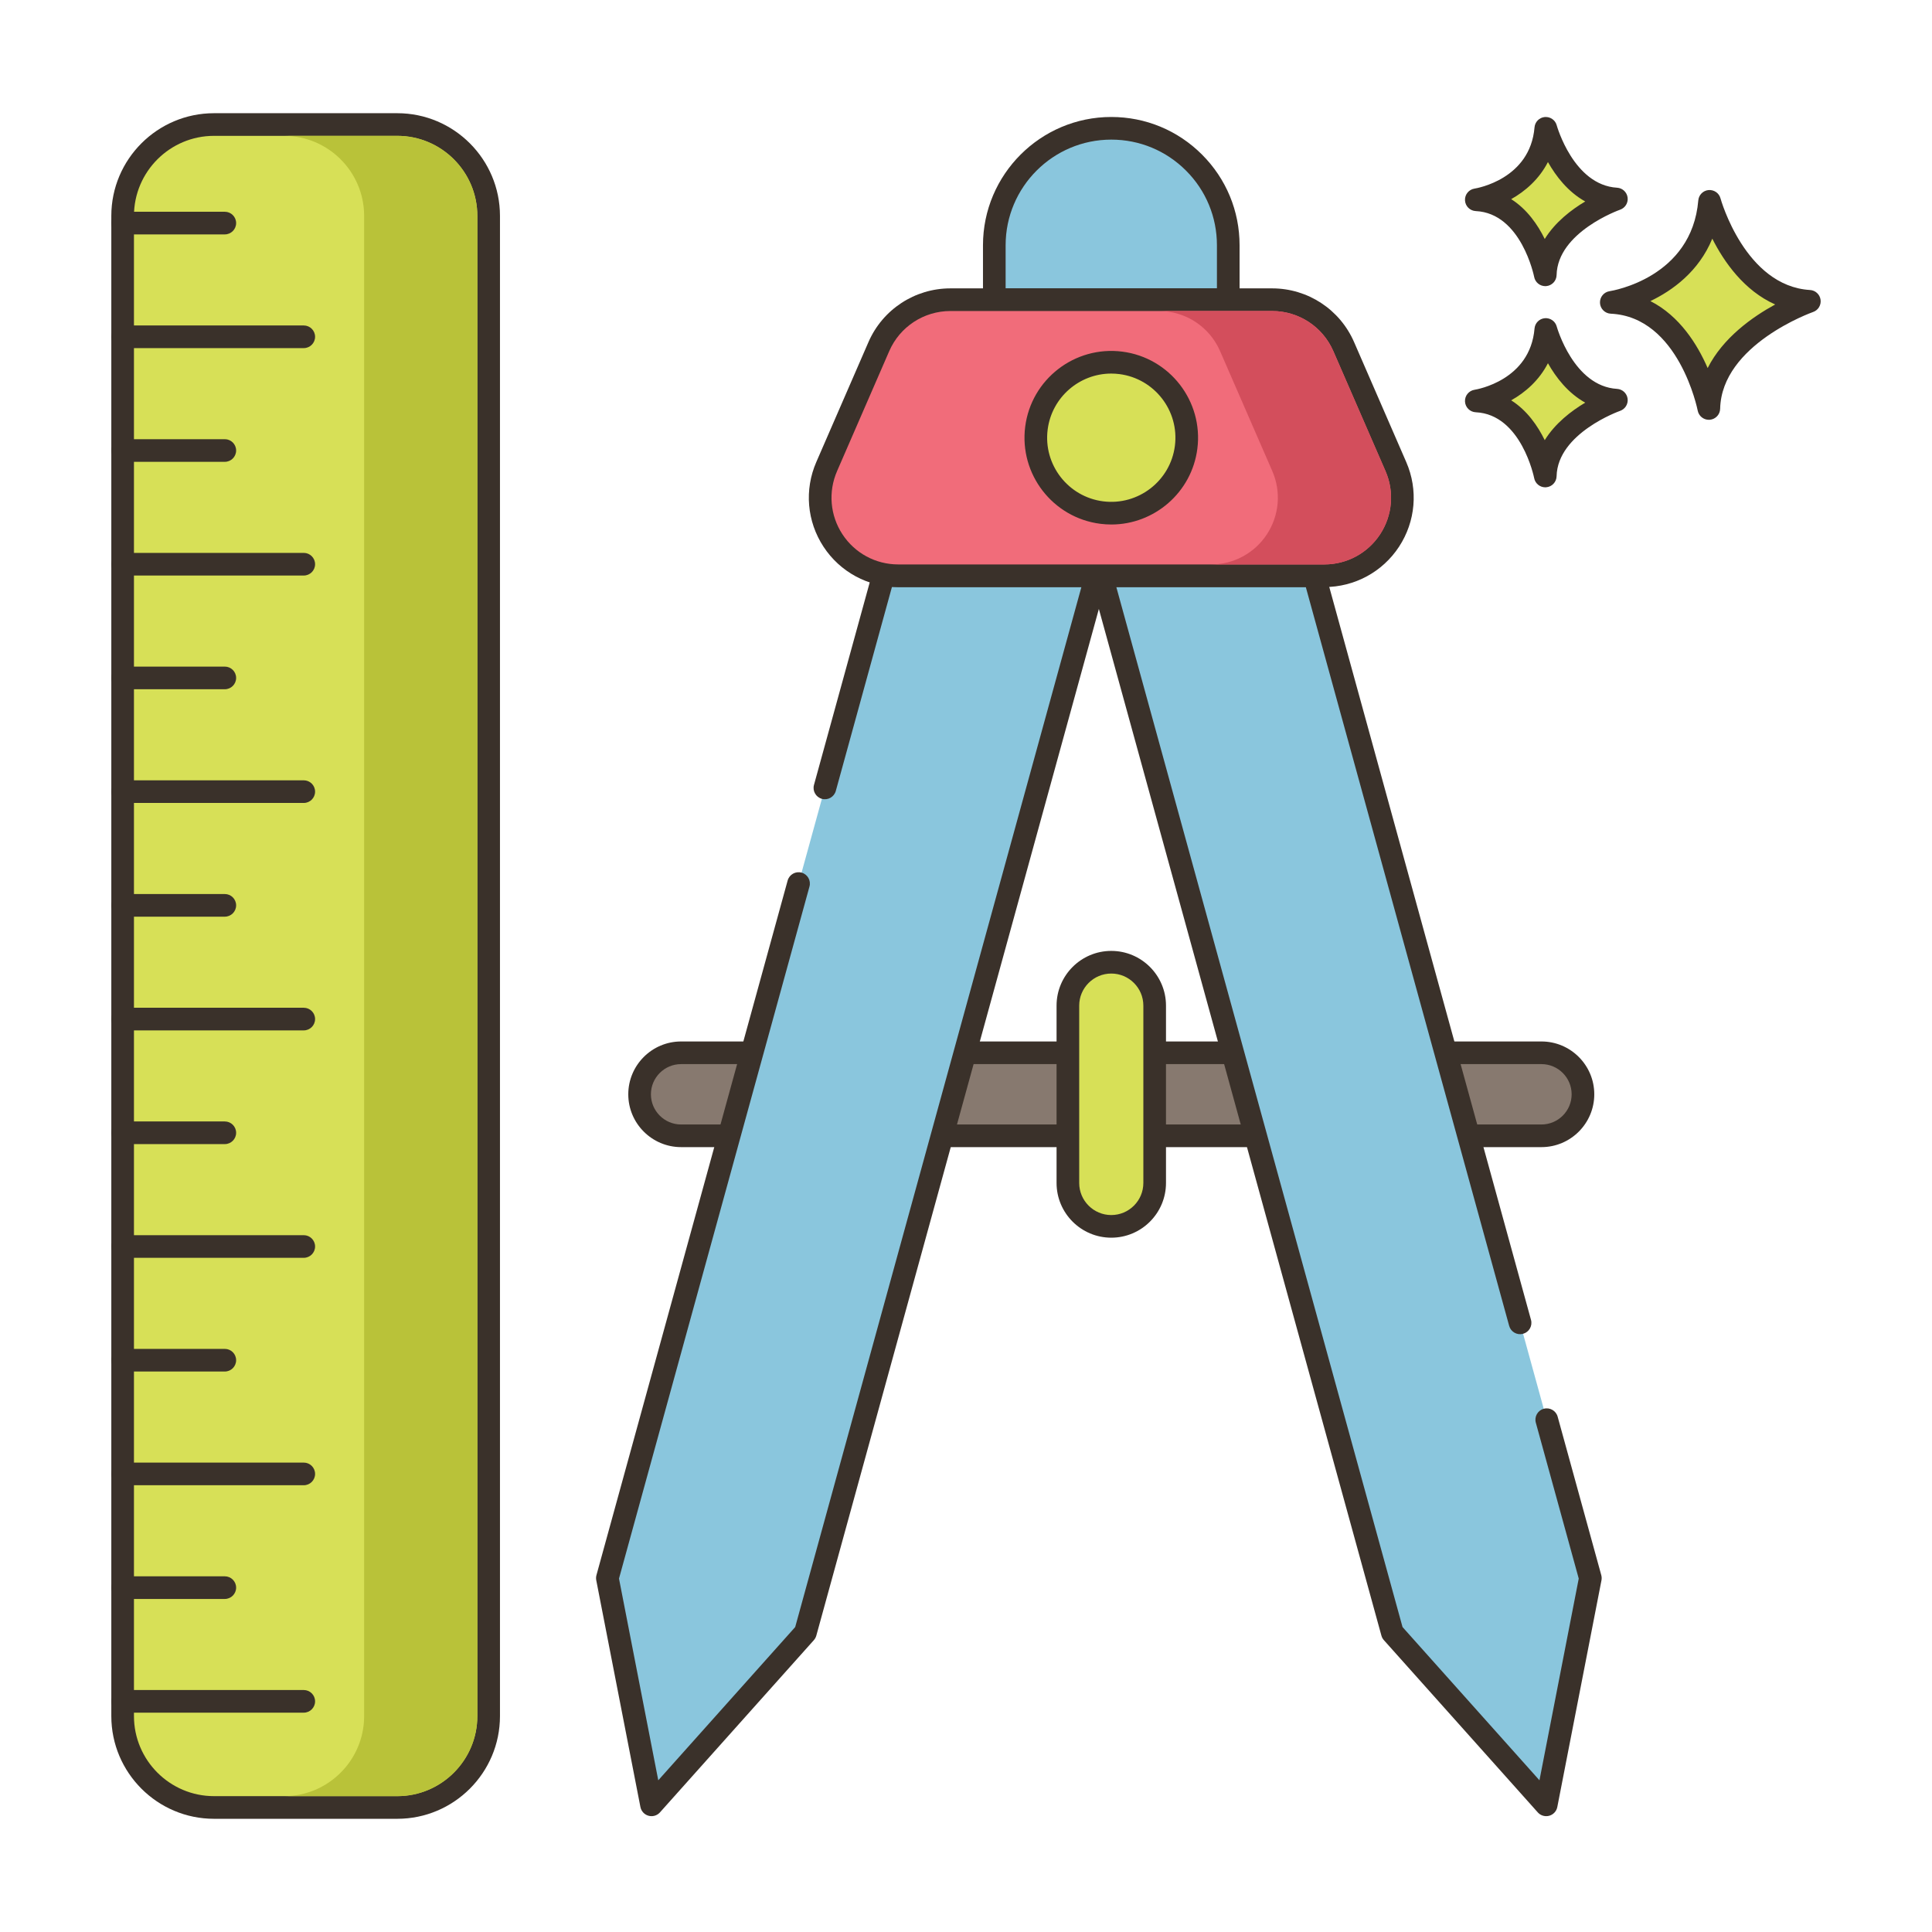 <?xml version="1.0" encoding="utf-8"?>
<!-- Generator: Adobe Illustrator 22.0.0, SVG Export Plug-In . SVG Version: 6.00 Build 0)  -->
<svg version="1.1" xmlns="http://www.w3.org/2000/svg" xmlns:xlink="http://www.w3.org/1999/xlink" x="0px" y="0px"
	 viewBox="0 0 256 256" style="enable-background:new 0 0 256 256;" xml:space="preserve">
<style type="text/css">
	.st0{display:none;}
	.st1{display:inline;}
	.st2{fill:none;stroke:#6B1D1D;stroke-width:0.5;stroke-miterlimit:10;}
	.st3{fill:#3A312A;}
	.st4{fill:#87796F;}
	.st5{fill:#D5DE58;}
	.st6{fill:#695B51;}
	.st7{fill:#FCE8CB;}
	.st8{fill:#F16C7A;}
	.st9{fill:#8AC6DD;}
	.st10{fill:#DECAAD;}
	.st11{fill:#D6DF58;}
	.st12{fill-rule:evenodd;clip-rule:evenodd;fill:#FCE8CB;}
	.st13{fill:#F5978A;}
	.st14{fill:#D7E057;}
	.st15{fill-rule:evenodd;clip-rule:evenodd;fill:#87796F;}
	.st16{fill:#6CA8BF;}
	.st17{fill:#B9C239;}
	.st18{fill:#D34E5C;}
	.st19{fill:#FAE6CA;}
	.st20{fill:#F8E4C8;}
	.st21{fill:#8AC5DC;}
	.st22{fill:#EF6D7A;}
	.st23{fill:#EB6E7A;}
	.st24{fill:#89C4DB;}
	.st25{fill-rule:evenodd;clip-rule:evenodd;fill:#F16C7A;}
	.st26{fill:#F7E3C7;}
	.st27{fill:#F6E2C6;}
	.st28{fill:#ED6E7A;}
	.st29{fill:#8AC3DA;}
	.st30{fill:#D5DC57;}
	.st31{fill-rule:evenodd;clip-rule:evenodd;fill:#D7E057;}
	.st32{fill-rule:evenodd;clip-rule:evenodd;fill:#F8E4C8;}
	.st33{fill:#D4DB56;}
	.st34{fill:#F59689;}
	.st35{fill:#DDC9AC;}
	.st36{fill:#D24E5C;}
	.st37{fill:#6A5C52;}
	.st38{fill:#6CA6BE;}
	.st39{fill:#B8C136;}
	.st40{fill-rule:evenodd;clip-rule:evenodd;fill:#FAE6CA;}
</style>
<g id="Layer_2" class="st0">
	<g class="st1">
		<g>
			<line class="st2" x1="0" y1="4.829" x2="256" y2="4.829"/>
			<line class="st2" x1="0" y1="16.56" x2="256" y2="16.56"/>
			<line class="st2" x1="0" y1="28.29" x2="256" y2="28.29"/>
			<line class="st2" x1="0" y1="40.021" x2="256" y2="40.021"/>
			<line class="st2" x1="0" y1="51.751" x2="256" y2="51.751"/>
			<line class="st2" x1="0" y1="63.482" x2="256" y2="63.482"/>
			<line class="st2" x1="0" y1="75.213" x2="256" y2="75.213"/>
			<line class="st2" x1="0" y1="86.943" x2="256" y2="86.943"/>
			<line class="st2" x1="0" y1="98.674" x2="256" y2="98.674"/>
			<line class="st2" x1="0" y1="110.404" x2="256" y2="110.404"/>
			<line class="st2" x1="0" y1="122.135" x2="256" y2="122.135"/>
			<line class="st2" x1="0" y1="133.865" x2="256" y2="133.865"/>
			<line class="st2" x1="0" y1="145.596" x2="256" y2="145.596"/>
			<line class="st2" x1="0" y1="157.326" x2="256" y2="157.326"/>
			<line class="st2" x1="0" y1="169.057" x2="256" y2="169.057"/>
			<line class="st2" x1="0" y1="180.788" x2="256" y2="180.788"/>
			<line class="st2" x1="0" y1="192.518" x2="256" y2="192.518"/>
			<line class="st2" x1="0" y1="204.249" x2="256" y2="204.249"/>
			<line class="st2" x1="0" y1="215.979" x2="256" y2="215.979"/>
			<line class="st2" x1="0" y1="227.71" x2="256" y2="227.71"/>
			<line class="st2" x1="0" y1="239.44" x2="256" y2="239.44"/>
			<line class="st2" x1="0" y1="251.171" x2="256" y2="251.171"/>
		</g>
		<g>
			<line class="st2" x1="251.171" y1="0" x2="251.171" y2="256"/>
			<line class="st2" x1="239.44" y1="0" x2="239.44" y2="256"/>
			<line class="st2" x1="227.71" y1="0" x2="227.71" y2="256"/>
			<line class="st2" x1="215.979" y1="0" x2="215.979" y2="256"/>
			<line class="st2" x1="204.249" y1="0" x2="204.249" y2="256"/>
			<line class="st2" x1="192.518" y1="0" x2="192.518" y2="256"/>
			<line class="st2" x1="180.788" y1="0" x2="180.788" y2="256"/>
			<line class="st2" x1="169.057" y1="0" x2="169.057" y2="256"/>
			<line class="st2" x1="157.326" y1="0" x2="157.326" y2="256"/>
			<line class="st2" x1="145.596" y1="0" x2="145.596" y2="256"/>
			<line class="st2" x1="133.865" y1="0" x2="133.865" y2="256"/>
			<line class="st2" x1="122.135" y1="0" x2="122.135" y2="256"/>
			<line class="st2" x1="110.404" y1="0" x2="110.404" y2="256"/>
			<line class="st2" x1="98.674" y1="0" x2="98.674" y2="256"/>
			<line class="st2" x1="86.943" y1="0" x2="86.943" y2="256"/>
			<line class="st2" x1="75.212" y1="0" x2="75.212" y2="256"/>
			<line class="st2" x1="63.482" y1="0" x2="63.482" y2="256"/>
			<line class="st2" x1="51.751" y1="0" x2="51.751" y2="256"/>
			<line class="st2" x1="40.021" y1="0" x2="40.021" y2="256"/>
			<line class="st2" x1="28.29" y1="0" x2="28.29" y2="256"/>
			<line class="st2" x1="16.56" y1="0" x2="16.56" y2="256"/>
			<line class="st2" x1="4.829" y1="0" x2="4.829" y2="256"/>
		</g>
	</g>
</g>
<g id="Layer_1">
	<g>
		<path class="st4" d="M204.25,150.5h-114c-3.038,0-5.5-2.462-5.5-5.5l0,0c0-3.038,2.462-5.5,5.5-5.5h114c3.038,0,5.5,2.462,5.5,5.5
			l0,0C209.75,148.038,207.288,150.5,204.25,150.5z"/>
		<path class="st3" d="M204.25,152h-114c-3.859,0-7-3.14-7-7s3.141-7,7-7h114c3.859,0,7,3.14,7,7S208.109,152,204.25,152z
			 M90.25,141c-2.206,0-4,1.794-4,4s1.794,4,4,4h114c2.206,0,4-1.794,4-4s-1.794-4-4-4H90.25z"/>
		<path class="st14" d="M147.25,162.5L147.25,162.5c-3.176,0-5.75-2.574-5.75-5.75v-23.5c0-3.176,2.574-5.75,5.75-5.75l0,0
			c3.176,0,5.75,2.574,5.75,5.75v23.5C153,159.926,150.426,162.5,147.25,162.5z"/>
		<path class="st3" d="M147.25,164c-3.998,0-7.25-3.252-7.25-7.25v-23.5c0-3.998,3.252-7.25,7.25-7.25s7.25,3.252,7.25,7.25v23.5
			C154.5,160.748,151.248,164,147.25,164z M147.25,129c-2.344,0-4.25,1.907-4.25,4.25v23.5c0,2.343,1.906,4.25,4.25,4.25
			c2.344,0,4.25-1.907,4.25-4.25v-23.5C151.5,130.907,149.594,129,147.25,129z"/>
		<path class="st14" d="M52.641,239.5H28.359c-6.688,0-12.109-5.422-12.109-12.109V28.609c0-6.688,5.422-12.109,12.109-12.109
			h24.281c6.688,0,12.109,5.422,12.109,12.109v198.781C64.75,234.078,59.328,239.5,52.641,239.5z"/>
		<path class="st3" d="M52.641,241H28.359c-7.504,0-13.609-6.105-13.609-13.609V28.609C14.75,21.105,20.855,15,28.359,15h24.281
			c7.504,0,13.609,6.105,13.609,13.609v198.781C66.25,234.895,60.144,241,52.641,241z M28.359,18
			c-5.85,0-10.609,4.759-10.609,10.609v198.781c0,5.85,4.76,10.609,10.609,10.609h24.281c5.85,0,10.609-4.759,10.609-10.609V28.609
			C63.25,22.759,58.49,18,52.641,18H28.359z"/>
		<path class="st3" d="M29.788,31.059H16.25c-0.828,0-1.5-0.671-1.5-1.5s0.672-1.5,1.5-1.5h13.538c0.828,0,1.5,0.671,1.5,1.5
			S30.616,31.059,29.788,31.059z"/>
		<path class="st3" d="M40.25,46.126h-24c-0.828,0-1.5-0.671-1.5-1.5c0-0.829,0.672-1.5,1.5-1.5h24c0.828,0,1.5,0.671,1.5,1.5
			C41.75,45.455,41.078,46.126,40.25,46.126z"/>
		<path class="st3" d="M29.788,61.194H16.25c-0.828,0-1.5-0.671-1.5-1.5c0-0.829,0.672-1.5,1.5-1.5h13.538
			c0.828,0,1.5,0.671,1.5,1.5C31.288,60.522,30.616,61.194,29.788,61.194z"/>
		<path class="st3" d="M40.25,76.261h-24c-0.828,0-1.5-0.671-1.5-1.5s0.672-1.5,1.5-1.5h24c0.828,0,1.5,0.671,1.5,1.5
			S41.078,76.261,40.25,76.261z"/>
		<path class="st3" d="M29.788,91.329H16.25c-0.828,0-1.5-0.671-1.5-1.5c0-0.829,0.672-1.5,1.5-1.5h13.538
			c0.828,0,1.5,0.671,1.5,1.5C31.288,90.657,30.616,91.329,29.788,91.329z"/>
		<path class="st3" d="M40.25,106.396h-24c-0.828,0-1.5-0.671-1.5-1.5s0.672-1.5,1.5-1.5h24c0.828,0,1.5,0.671,1.5,1.5
			S41.078,106.396,40.25,106.396z"/>
		<path class="st3" d="M29.788,121.464H16.25c-0.828,0-1.5-0.671-1.5-1.5c0-0.829,0.672-1.5,1.5-1.5h13.538
			c0.828,0,1.5,0.671,1.5,1.5C31.288,120.793,30.616,121.464,29.788,121.464z"/>
		<path class="st3" d="M40.25,136.532h-24c-0.828,0-1.5-0.671-1.5-1.5c0-0.829,0.672-1.5,1.5-1.5h24c0.828,0,1.5,0.671,1.5,1.5
			C41.75,135.86,41.078,136.532,40.25,136.532z"/>
		<path class="st3" d="M29.788,151.599H16.25c-0.828,0-1.5-0.671-1.5-1.5c0-0.829,0.672-1.5,1.5-1.5h13.538
			c0.828,0,1.5,0.671,1.5,1.5C31.288,150.928,30.616,151.599,29.788,151.599z"/>
		<path class="st3" d="M40.25,166.667h-24c-0.828,0-1.5-0.671-1.5-1.5s0.672-1.5,1.5-1.5h24c0.828,0,1.5,0.671,1.5,1.5
			S41.078,166.667,40.25,166.667z"/>
		<path class="st3" d="M29.788,181.734H16.25c-0.828,0-1.5-0.671-1.5-1.5s0.672-1.5,1.5-1.5h13.538c0.828,0,1.5,0.671,1.5,1.5
			S30.616,181.734,29.788,181.734z"/>
		<path class="st3" d="M40.25,196.802h-24c-0.828,0-1.5-0.671-1.5-1.5c0-0.829,0.672-1.5,1.5-1.5h24c0.828,0,1.5,0.671,1.5,1.5
			C41.75,196.13,41.078,196.802,40.25,196.802z"/>
		<path class="st3" d="M29.788,211.87H16.25c-0.828,0-1.5-0.671-1.5-1.5s0.672-1.5,1.5-1.5h13.538c0.828,0,1.5,0.671,1.5,1.5
			S30.616,211.87,29.788,211.87z"/>
		<path class="st3" d="M40.25,226.937h-24c-0.828,0-1.5-0.671-1.5-1.5s0.672-1.5,1.5-1.5h24c0.828,0,1.5,0.671,1.5,1.5
			S41.078,226.937,40.25,226.937z"/>
		<path class="st9" d="M105.813,117.076L80.48,209.11l5.85,30.04l20.39-22.82l38.54-140.04h-26.24c-0.66,0-1.31-0.06-1.93-0.18
			l-7.788,28.292L105.813,117.076z"/>
		<path class="st3" d="M86.33,240.65c-0.133,0-0.267-0.018-0.397-0.054c-0.55-0.151-0.966-0.601-1.075-1.16l-5.85-30.04
			c-0.044-0.227-0.035-0.461,0.026-0.685l25.333-92.034c0.221-0.799,1.044-1.268,1.845-1.048c0.799,0.22,1.268,1.045,1.048,1.844
			L82.02,209.169l5.204,26.729l18.143-20.304L143.291,77.79H119.02c-0.278,0-0.555-0.009-0.829-0.028l-7.442,27.039
			c-0.221,0.799-1.041,1.27-1.845,1.048c-0.799-0.22-1.268-1.046-1.048-1.844l7.788-28.293c0.207-0.755,0.966-1.224,1.731-1.075
			c0.523,0.102,1.077,0.153,1.645,0.153h26.24c0.468,0,0.909,0.219,1.193,0.591c0.283,0.373,0.377,0.856,0.253,1.307l-38.54,140.04
			c-0.062,0.223-0.174,0.429-0.328,0.602l-20.39,22.82C87.16,240.473,86.751,240.65,86.33,240.65z"/>
		<polygon class="st9" points="201.42,175.287 174.17,76.29 145.95,76.29 184.49,216.33 204.88,239.15 210.73,209.11 
			204.951,188.114 		"/>
		<path class="st3" d="M204.88,240.65c-0.421,0-0.83-0.177-1.118-0.501l-20.39-22.82c-0.154-0.172-0.267-0.378-0.328-0.602
			l-38.54-140.04c-0.124-0.451-0.03-0.935,0.253-1.307c0.284-0.372,0.726-0.591,1.193-0.591h28.22c0.675,0,1.267,0.451,1.446,1.102
			l27.25,98.998c0.22,0.798-0.249,1.625-1.048,1.844c-0.801,0.22-1.624-0.249-1.845-1.048L173.027,77.79h-25.108l37.924,137.803
			l18.143,20.305l5.205-26.729l-5.686-20.656c-0.22-0.798,0.249-1.625,1.048-1.844c0.801-0.219,1.624,0.249,1.845,1.048
			l5.779,20.996c0.061,0.223,0.07,0.458,0.026,0.685l-5.851,30.04c-0.109,0.559-0.525,1.009-1.075,1.16
			C205.146,240.632,205.013,240.65,204.88,240.65z"/>
		<path class="st14" d="M226.528,26.677c0,0,3.408,12.659,13.222,13.247c0,0-13.1,4.525-13.321,14.202
			c0,0-2.579-13.572-12.925-14.059C213.504,40.067,225.554,38.241,226.528,26.677z"/>
		<path class="st3" d="M226.428,55.625c-0.713,0-1.335-0.506-1.473-1.217c-0.023-0.124-2.494-12.417-11.521-12.842
			c-0.77-0.037-1.388-0.651-1.428-1.421c-0.04-0.771,0.511-1.445,1.273-1.561c0.441-0.069,10.895-1.817,11.754-12.033
			c0.061-0.725,0.635-1.301,1.359-1.367c0.732-0.059,1.394,0.399,1.584,1.102c0.031,0.116,3.259,11.626,11.863,12.141
			c0.714,0.043,1.297,0.584,1.396,1.292c0.098,0.708-0.318,1.388-0.994,1.623c-0.121,0.042-12.119,4.311-12.312,12.819
			c-0.018,0.767-0.61,1.396-1.375,1.459C226.512,55.623,226.47,55.625,226.428,55.625z M218.686,39.896
			c3.878,1.969,6.231,5.746,7.587,8.876c2.026-4.021,5.941-6.787,8.949-8.427c-4.135-1.842-6.783-5.651-8.334-8.722
			C225.096,35.982,221.617,38.491,218.686,39.896z"/>
		<path class="st14" d="M204.829,43.658c0,0,2.411,8.954,9.352,9.369c0,0-9.266,3.201-9.422,10.045c0,0-1.824-9.6-9.142-9.944
			C195.617,53.128,204.141,51.837,204.829,43.658z"/>
		<path class="st3" d="M204.758,64.572c-0.714,0-1.337-0.507-1.473-1.22c-0.016-0.082-1.703-8.442-7.738-8.725
			c-0.771-0.037-1.388-0.651-1.428-1.421c-0.04-0.771,0.511-1.445,1.273-1.561c0.296-0.047,7.363-1.243,7.941-8.114
			c0.061-0.726,0.636-1.303,1.361-1.368c0.722-0.062,1.392,0.399,1.581,1.101l0,0c0.022,0.079,2.229,7.92,7.995,8.264
			c0.714,0.043,1.299,0.584,1.396,1.293c0.097,0.709-0.32,1.388-0.996,1.622c-0.081,0.028-8.283,2.953-8.413,8.662
			c-0.018,0.767-0.611,1.397-1.377,1.461C204.841,64.571,204.799,64.572,204.758,64.572z M200.239,53.045
			c2.107,1.333,3.523,3.394,4.447,5.279c1.376-2.232,3.515-3.872,5.364-4.972c-2.286-1.269-3.884-3.35-4.941-5.224
			C203.936,50.415,202.095,52.004,200.239,53.045z"/>
		<path class="st14" d="M204.829,17c0,0,2.411,8.954,9.352,9.369c0,0-9.266,3.201-9.422,10.046c0,0-1.824-9.6-9.142-9.944
			C195.617,26.471,204.141,25.179,204.829,17z"/>
		<path class="st3" d="M204.758,37.915c-0.714,0-1.337-0.507-1.473-1.22c-0.016-0.082-1.703-8.441-7.738-8.726
			c-0.771-0.037-1.388-0.651-1.428-1.421c-0.04-0.771,0.511-1.445,1.273-1.56c0.296-0.047,7.363-1.243,7.941-8.114
			c0.061-0.726,0.636-1.303,1.361-1.368c0.722-0.061,1.392,0.399,1.581,1.102l0,0c0.022,0.079,2.229,7.92,7.995,8.265
			c0.714,0.043,1.299,0.584,1.396,1.293c0.097,0.709-0.32,1.388-0.997,1.622c-0.08,0.028-8.282,2.952-8.412,8.662
			c-0.018,0.767-0.611,1.397-1.377,1.461C204.841,37.914,204.799,37.915,204.758,37.915z M200.239,26.387
			c2.106,1.333,3.523,3.395,4.447,5.28c1.376-2.232,3.515-3.872,5.364-4.972c-2.286-1.269-3.884-3.35-4.941-5.224
			C203.936,23.757,202.095,25.346,200.239,26.387z"/>
		<path class="st9" d="M162.75,32.5v7.21h-31V32.5c0-8.56,6.94-15.5,15.5-15.5c4.28,0,8.16,1.74,10.96,4.54
			C161.01,24.34,162.75,28.22,162.75,32.5z"/>
		<path class="st3" d="M162.75,41.21h-31c-0.828,0-1.5-0.671-1.5-1.5V32.5c0-9.374,7.626-17,17-17c4.541,0,8.81,1.769,12.02,4.979
			c3.211,3.211,4.98,7.48,4.98,12.021v7.21C164.25,40.539,163.578,41.21,162.75,41.21z M133.25,38.21h28V32.5
			c0-3.739-1.456-7.255-4.101-9.899c-2.645-2.644-6.16-4.101-9.899-4.101c-7.72,0-14,6.28-14,14V38.21z"/>
		<path class="st8" d="M175.482,76.289h-56.463c-7.446,0-12.45-7.633-9.481-14.461l6.914-15.901
			c1.641-3.775,5.365-6.216,9.481-6.216h42.636c4.116,0,7.84,2.442,9.481,6.216l6.914,15.901
			C187.931,68.656,182.927,76.289,175.482,76.289z"/>
		<path class="st3" d="M175.481,77.789h-56.463c-4.004,0-7.705-1.999-9.9-5.348c-2.195-3.349-2.553-7.539-0.957-11.211l6.914-15.901
			c1.88-4.324,6.141-7.118,10.856-7.118h42.637c4.716,0,8.977,2.794,10.856,7.119l6.914,15.901
			c1.596,3.671,1.238,7.862-0.957,11.211C183.186,75.79,179.485,77.789,175.481,77.789z M125.932,41.211
			c-3.521,0-6.702,2.086-8.104,5.314l-6.914,15.902c-1.192,2.741-0.925,5.87,0.714,8.37c1.639,2.5,4.402,3.993,7.392,3.993h56.463
			c2.989,0,5.753-1.493,7.392-3.993c1.639-2.5,1.906-5.628,0.714-8.37l-6.914-15.901c-1.402-3.228-4.584-5.314-8.104-5.314H125.932z
			"/>
		<path class="st14" d="M148.518,48.082c-5.478-0.7-10.486,3.173-11.186,8.65c-0.7,5.478,3.173,10.486,8.65,11.186
			c5.478,0.7,10.486-3.173,11.186-8.65C157.868,53.79,153.996,48.782,148.518,48.082z"/>
		<path class="st3" d="M147.259,69.499c-0.484,0-0.974-0.031-1.467-0.094c-6.289-0.804-10.752-6.575-9.948-12.864
			c0.804-6.29,6.567-10.751,12.864-9.948c6.289,0.804,10.752,6.575,9.948,12.864C157.915,65.254,152.955,69.499,147.259,69.499z
			 M147.244,49.5c-4.211,0-7.877,3.137-8.424,7.422c-0.595,4.648,2.704,8.913,7.353,9.508c4.643,0.59,8.914-2.704,9.507-7.353
			c0.595-4.648-2.704-8.913-7.353-9.508C147.964,49.523,147.602,49.5,147.244,49.5z"/>
		<path class="st17" d="M63.25,28.61v198.78c0,5.85-4.76,10.61-10.61,10.61h-15c5.85,0,10.61-4.76,10.61-10.61V28.61
			c0-5.85-4.76-10.61-10.61-10.61h15C58.49,18,63.25,22.76,63.25,28.61z"/>
		<path class="st18" d="M183.59,62.43l-6.92-15.9c-1.4-3.23-4.58-5.32-8.1-5.32h-15c3.52,0,6.7,2.09,8.1,5.32l6.92,15.9
			c1.19,2.74,0.92,5.87-0.72,8.37s-4.4,3.99-7.39,3.99h15c2.99,0,5.75-1.49,7.39-3.99S184.78,65.17,183.59,62.43z"/>
	</g>
</g>
</svg>
